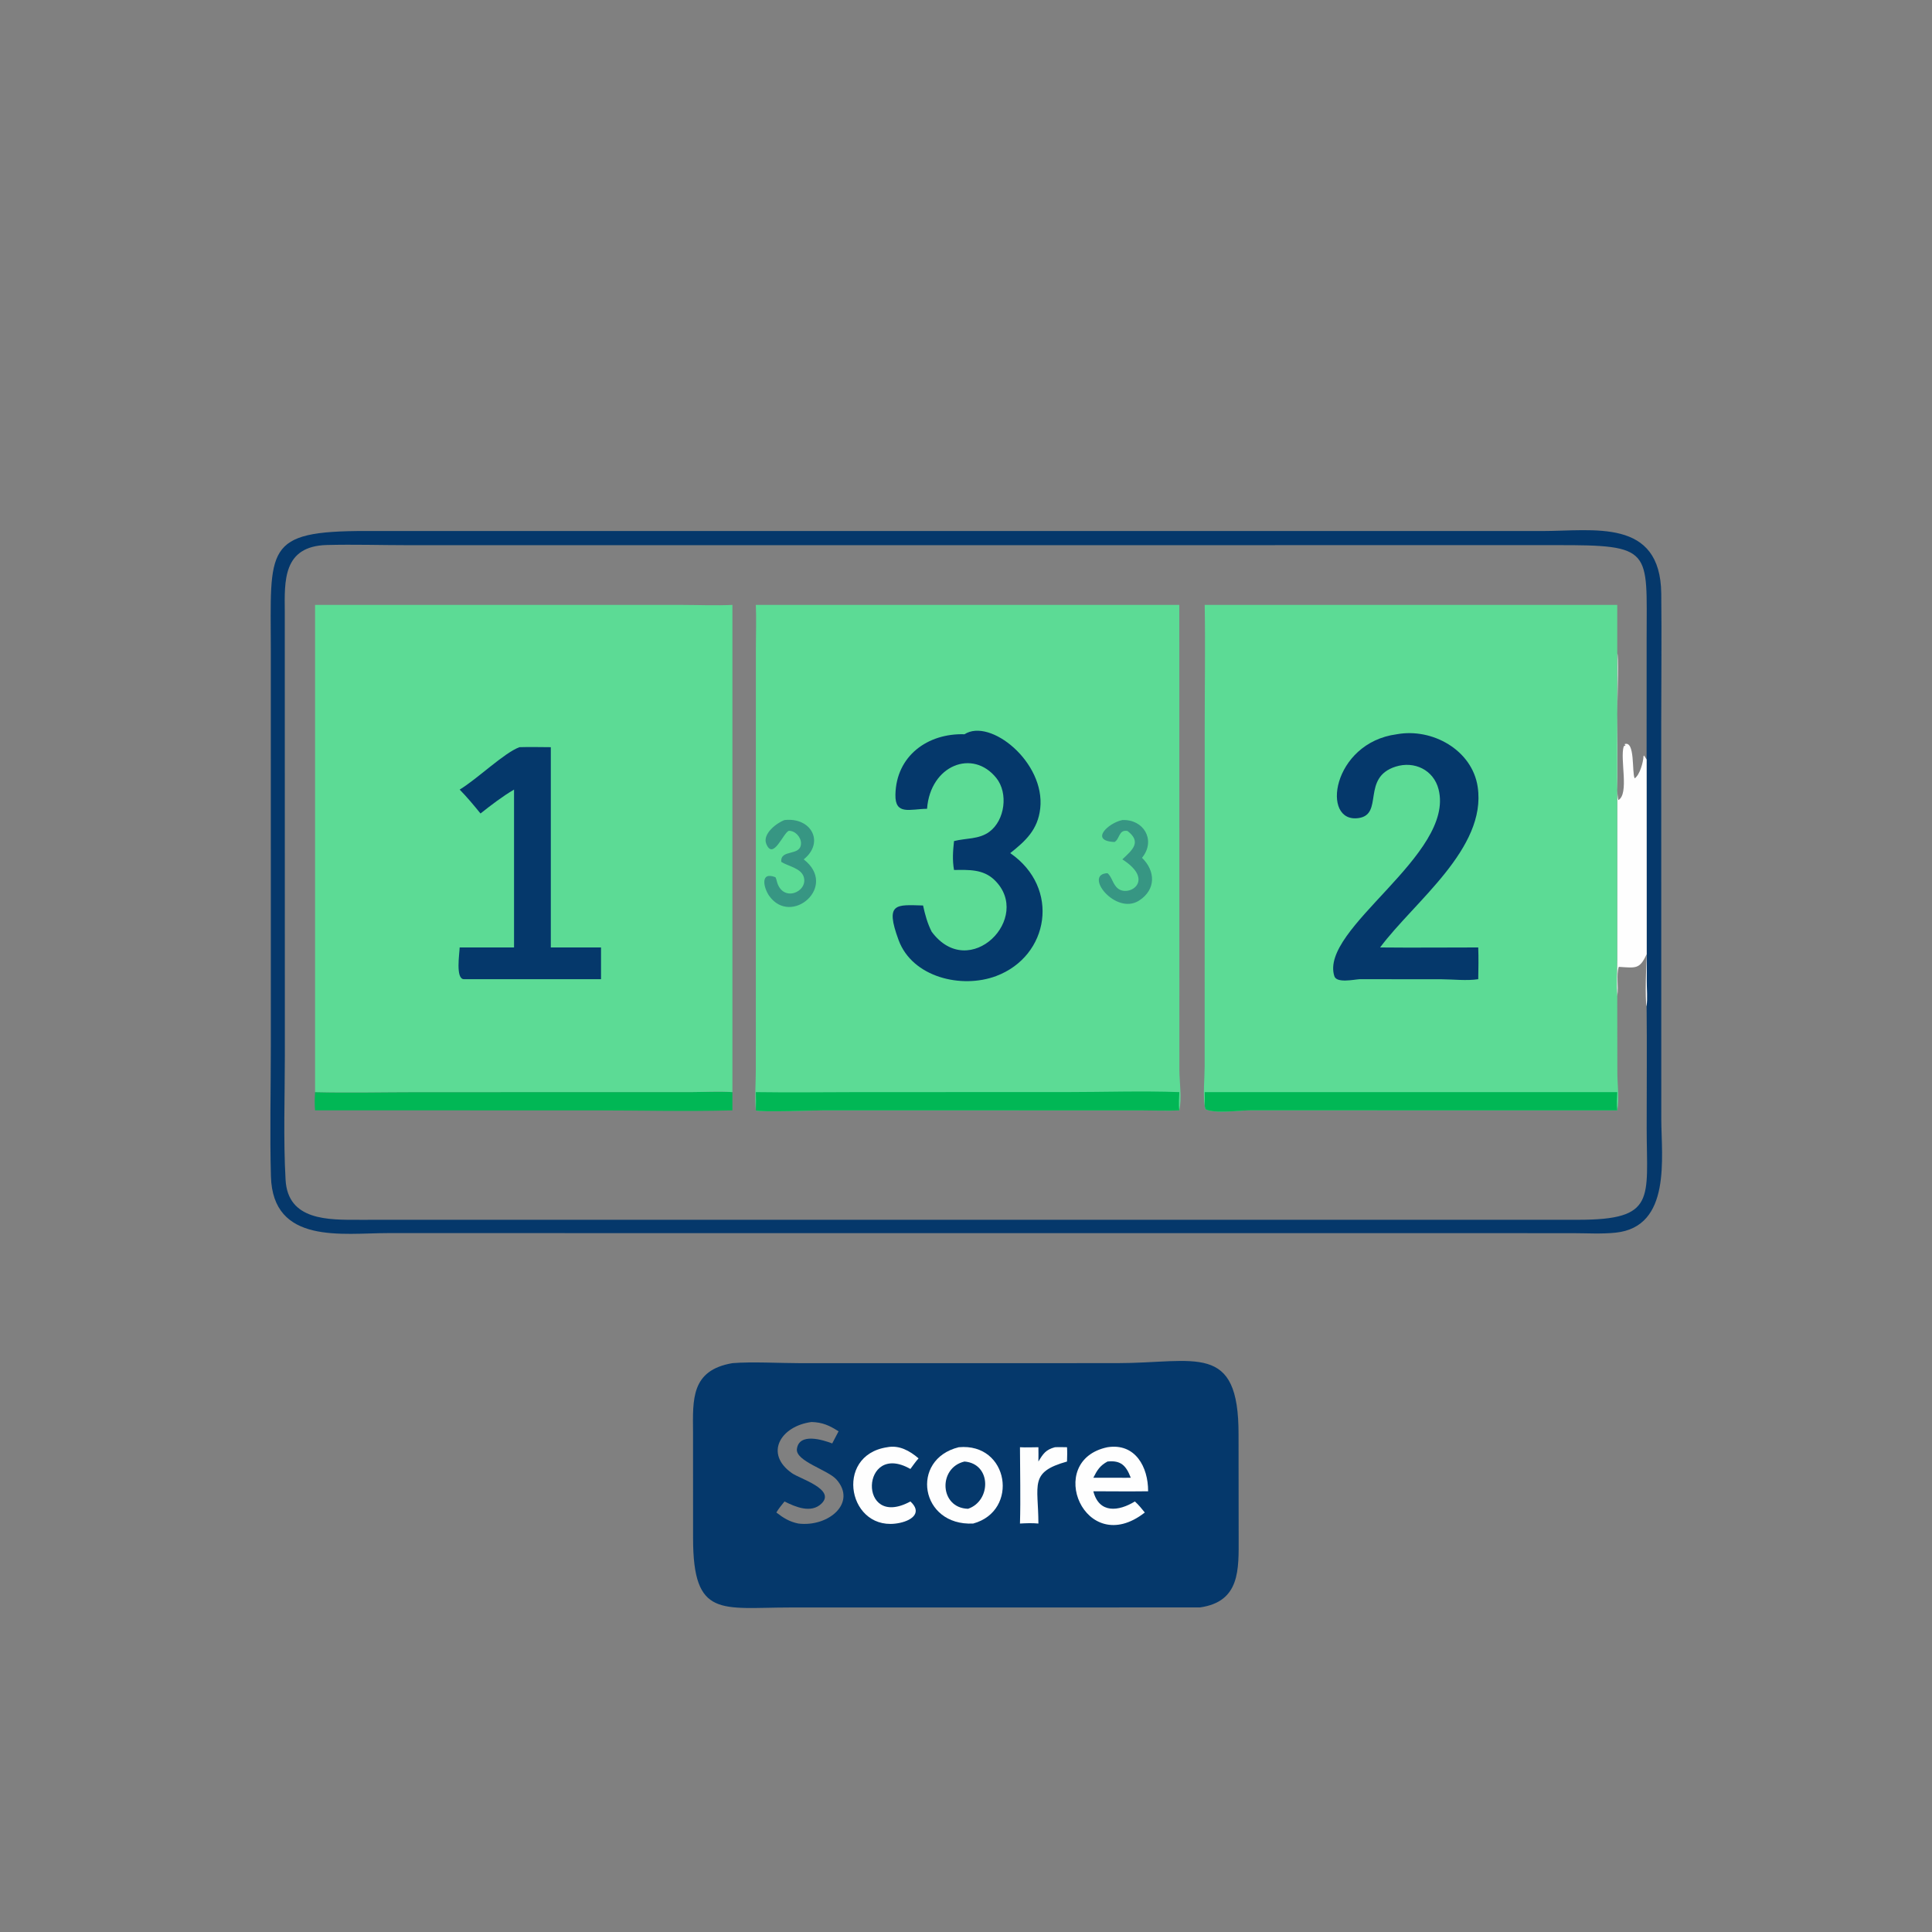 <svg xmlns="http://www.w3.org/2000/svg" width="1024" height="1024"><rect width="100%" height="100%" fill="#808080" stroke="none"/><path fill="#05386B" d="M388.19 722.496c10.38-.85 25.148.008 35.998.012l167.836-.018c41.732-.006 64.62-11.522 64.428 38.016l.058 54.128c.032 17.27.894 34.302-20.538 37.34l-217.416.028c-36.298.036-51.204 5.754-51.214-36.666l-.022-56.212c-.11-17.326-1.176-32.876 20.87-36.628zm41.922 31.2c-16.364 2.144-25.21 16.784-10.27 27.176 4.234 2.944 23.238 8.552 15.592 16.036-5.5 5.384-13.854 1.808-19.622-1.1-1.518 1.896-3.108 3.746-4.324 5.856 3.708 2.88 6.952 4.892 11.628 5.842 16.062 1.992 31.19-11.006 20.21-23.348-4.568-5.136-21.84-9.714-20.944-16.214 1.202-8.72 13.714-4.792 18.716-2.898l3.358-6.42c-4.81-3.06-8.494-4.784-14.344-4.93z"/><path fill="#FEFEFE" d="M559.118 767.062c2.124-.118 4.292-.014 6.422 0 .186 2.526.068 5.05 0 7.58-20.16 5.64-15.216 12.158-15.162 32.864-3.212-.312-6.556-.178-9.774 0 .392-13.456.026-26.98 0-40.444 3.214.19 6.548.006 9.774 0 .088 2.512.002 5.064 0 7.58 2.502-4.138 3.872-6.248 8.74-7.58zm-88.88 0c6.364-1.266 11.958 1.914 16.618 5.898-1.572 1.744-2.922 3.74-4.33 5.622-26.366-15.028-28.056 32.496 0 17.226 6.13 5.59 1.438 9.846-5.62 11.35-27.16 5.78-35.406-35.822-6.668-40.096zm116.742 0c14.762-2.332 21.616 10.494 21.544 23.344-9.674.13-19.358.026-29.034 0 3.068 11.948 13.426 10.68 22.018 5.402 1.988 1.772 3.596 3.794 5.266 5.856-31.768 24.856-53.546-27.56-19.794-34.602z"/><path fill="#05386B" d="M586.98 774.642c7.054-.756 9.876 2.098 12.348 8.586-2.232.078-4.472.018-6.702 0H579.49c2.012-3.98 3.482-6.41 7.49-8.586z"/><path fill="#FEFEFE" d="M508.14 767.062c26.658-2.504 32.164 33.766 7.68 40.444-28.128 1.414-33.69-34.018-7.68-40.444z"/><path fill="#05386B" d="M511.196 774.642c14.318 1.138 14.278 20.828 1.894 25.048-15.188-.412-15.998-21.776-1.894-25.048zm305.908-493.18c27.714.02 62.942-7.01 63.398 33.158.262 23.1-.018 46.234-.02 69.338l.032 208.918c.02 20.4 5.542 57.376-24.216 60.466-7.476.776-15.37.272-22.89.26l-627.744-.034c-24.093-.012-61.066 6.242-62.068-30.056-.631-22.888-.055-45.95-.053-68.856l-.004-209.664c-.053-54.594-3.96-63.572 50.33-63.55l623.235.02zm55.634 251.956c.472-4.334.08-9.062.058-13.434l-.058-117.426.014-64.338c-.01-47.002 3.614-49.432-48.354-49.278l-608.164.02c-14.314-.002-28.743-.474-43.042-.094-23.405.622-22.381 19.208-22.253 35.416l.035 235.226c.001 21.846-.837 44.01.38 65.8 1.213 21.714 22.625 21.244 39.239 21.22l645.869-.016c41.456.01 36.362-11.096 36.31-48.32-.032-21.584.216-43.194-.034-64.776z"/><path fill="#FEFEFE" d="M857.17 346.132c1.47 2.826-1.874 66.93.58 77.944 5.894-3.358.756-21.714 2.86-28.494l.98-.598-.626-.552c5.82-2.234 3.862 15.004 5.458 18.124 2.724-1.92 4.512-8.424 4.686-11.798l.29-.3 1.34 2.1.058 117.426c.022 4.372.414 9.1-.058 13.434-.916-3.56-.176-22.69 0-27.646-3.594 7.908-5.672 7.27-14.188 6.72l-.578-.042c-1.354 4.426-.088 10.346-.718 15.096l-.084.594c-.474-6.428-.052-13.206-.038-19.658l.038-162.35z"/><path fill="#01B755" d="M166.998 578.838c18.078.442 36.254 0 54.344 0l145.084-.018c7.192-.028 14.594-.446 21.764.018v9.684c-24.368.664-48.948.01-73.334.01l-147.858-.01c-.324-3.276-.197-6.404 0-9.684z"/><path fill="#5CDB95" d="M166.998 320.604l194.976.014c8.7.024 17.534.406 26.216-.014v258.234c-7.17-.464-14.572-.046-21.764-.018l-145.084.018c-18.09 0-36.266.442-54.344 0V320.604z"/><path fill="#05386B" d="M275.32 396.022c5.518-.182 11.098-.014 16.624 0v106.146h26.614v16.822h-72.682c-4.524-.05-2.322-13.626-2.244-16.822h28.82v-83.672c-6.192 3.648-12.142 8.214-17.776 12.67-3.558-4.366-7.09-8.65-11.044-12.67 9.216-5.528 23.542-19.476 31.688-22.474z"/><path fill="#5CDB95" d="M638.516 320.604H857.17v25.528l-.038 162.35c-.014 6.452-.436 13.23.038 19.658l.066 40.868c.05 6.166 1.09 13.486-.066 19.514l-194.394-.034c-5.362.008-19.348 1.894-23.852-.598l-.408-1.796c-.938-6.178-.04-14.372-.03-20.786l.032-179.488c-.002-21.722.37-43.5-.002-65.216z"/><path fill="#01B755" d="M638.516 578.838H857.17c-.088 3.176-.382 6.534 0 9.684l-194.394-.034c-5.362.008-19.348 1.894-23.852-.598l-.408-1.796c.026-2.42.064-4.836 0-7.256z"/><path fill="#05386B" d="M740.294 389.172c18.78-3.456 40.016 8.318 42.92 27.94 4.83 32.65-33.634 60.76-51.732 85.056 17.33.18 34.682.004 52.014 0 .202 5.616.108 11.206 0 16.822-6.278.948-13.162.062-19.534.036l-43.338-.036c-2.974.168-12.156 2.23-13.386-1.578-8.128-25.176 64.138-64.376 55.22-99.098-2.632-10.248-12.85-15.122-22.74-11.988-18.238 5.78-6.224 25.238-19.54 27.252-20.274 3.068-14.246-39.84 20.116-44.406z"/><path fill="#5CDB95" d="M400.612 320.604h224.444l.04 246.652c.064 6.67 1.376 14.82-.04 21.266-6.716.34-13.572.02-20.304.018l-168.09-.032c-3.838 0-34.248 1.098-36.05.014-.65-7.148-.022-14.662-.012-21.862l.028-223.16c.01-7.62.298-15.284-.016-22.896z"/><path fill="#379683" d="M594.87 434.652c11.212-.504 17.59 10.346 10.942 19.314l-.522.698c7.044 6.824 7.634 16.746-1.564 22.664-12.448 8.008-29.662-13.958-16.746-14.524 2.45 1.982 2.752 5.992 5.664 8.21 5.878 4.48 19.77-4.334 2.226-15.53 5.29-4.978 10.394-9.166 2.732-15.05-4.696-.852-3.984 4.136-6.864 5.836-13.456-.534-3.334-10.152 4.132-11.618zm-179.058 0c14.198-1.622 21.378 11.834 10.18 20.832 18.39 14.304-6.616 35.656-18.256 19.404-2.95-4.118-5.14-13.23 3.284-9.946l.468 1.18.206.808c2.916 11.806 16.748 5.844 14.31-2.136-1.436-4.702-8.282-5.648-11.918-7.984-.594-7.04 10.402-2.698 10.462-9.848.028-3.282-3.098-6.724-6.474-6.618-2.988 1.16-8.284 15.842-11.932 6.922-2.164-5.296 5.584-11.162 9.67-12.614z"/><path fill="#01B755" d="M400.612 578.838c18.344.292 36.728.004 55.076 0l109.222-.012c19.964-.002 40.21-.702 60.146.012-.078 3.158-.398 6.556 0 9.684-6.716.34-13.572.02-20.304.018l-168.09-.032c-3.838 0-34.248 1.098-36.05.014.096-3.24.108-6.444 0-9.684z"/><path fill="#05386B" d="M511.196 389.172c13.582-8.786 42.894 14.838 40.144 39.336-1.258 11.208-7.656 17.13-15.896 23.664 26.698 18.41 20.68 54.556-7.438 65.144-18.282 6.884-44.44.746-51.738-19.072-7.342-19.934-1.268-18.688 12.97-18.318 1.092 4.938 2.28 9.396 4.578 13.92 19.994 26.912 53.946-7.542 33.24-27.47-6.03-5.804-13.698-5.332-21.404-5.27-.938-5.236-.568-10.048 0-15.316 6.33-1.65 13.198-.82 18.766-4.956 8.218-6.108 10.068-20.422 3.688-28.428-12.516-15.704-35.042-6.82-36.75 16.27-8.992.092-16.974 3.606-16.766-7.438.39-20.65 17.132-32.692 36.606-32.066z"/></svg>